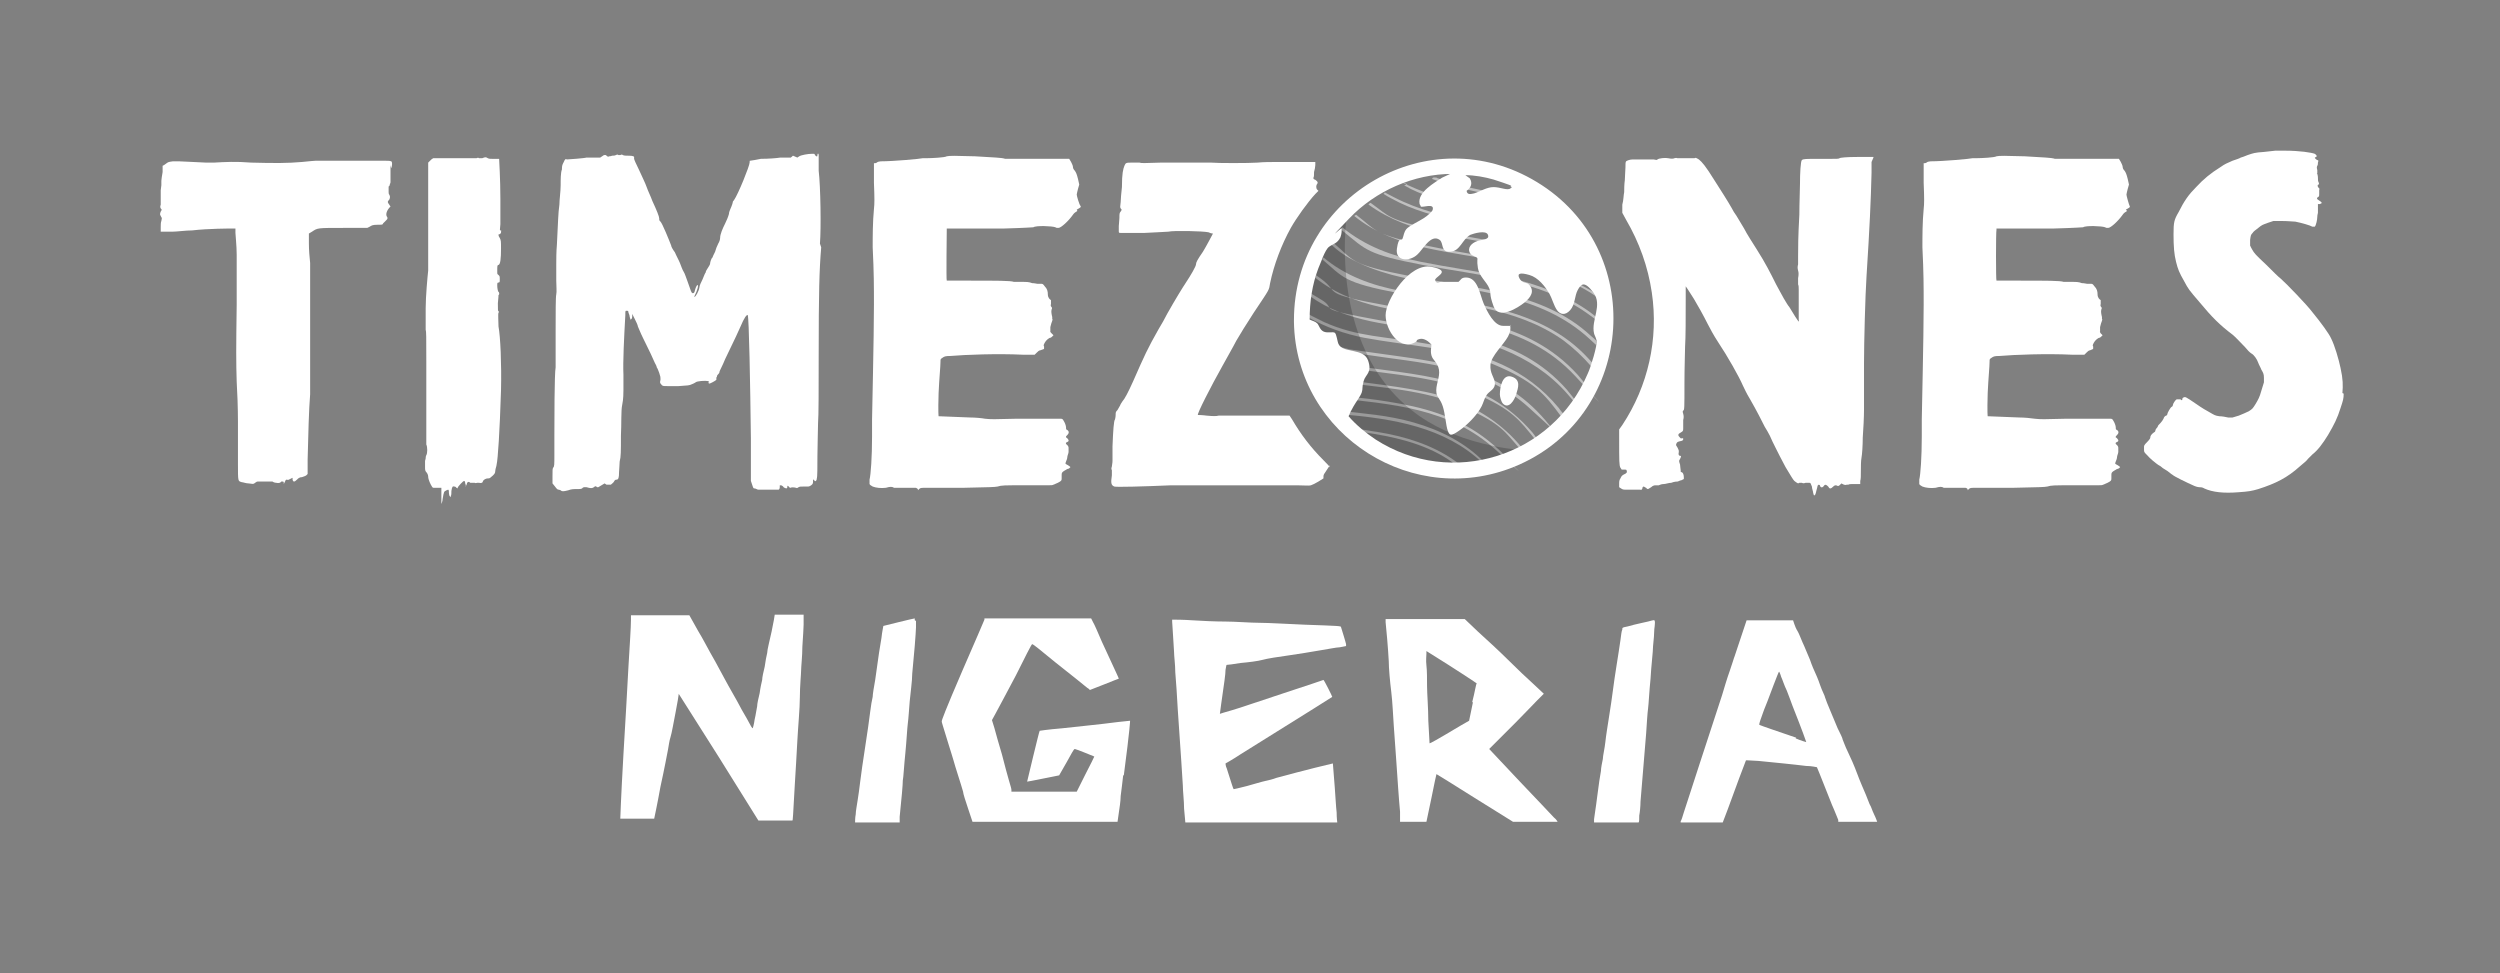 <?xml version="1.0" encoding="UTF-8"?>
<svg id="WHITE" xmlns="http://www.w3.org/2000/svg" version="1.1" viewBox="0 0 398.2 155">
  <rect x="0" y="0" width="398.2" height="155" fill="#808080" stroke="none"/>
  <!-- Generator: Adobe Illustrator 29.1.0, SVG Export Plug-In . SVG Version: 2.1.0 Build 142)  -->
  <defs>
    <style>
      .st0 {
        fill-rule: evenodd;
      }

      .st0, .st1, .st2 {
        fill: #fff;
      }

      .st1 {
        opacity: .5;
      }

      .st3 {
        opacity: .2;
      }
    </style>
  </defs>
  <path class="st1" d="M244.8,32.4l-.6-.4c-4.3-1.1-8.8-1.6-13-2.9s-1.8-.7-2.4-.8-.6,0-.7.2c3.3,1.3,6.8,2,10.3,2.7s4.3.9,6.4,1.2ZM248.8,36c-.3-.6-.8-.6-1.4-.7-7.2-1.9-15.1-2.3-22-5.3s-.9-.5-1.1-.6-.4.1-.6.1c0,0,0,.1.1.1,2.3,1.4,6.2,2.5,8.8,3.1,3.9.9,8,1.5,11.9,2.4s2.8.6,4.2.9ZM251.4,39.6c0-.3-.2-.5-.5-.6-.6-.3-2-.6-2.8-.9-8.5-2.4-18.2-2.6-26.1-6.7s-1.1-.7-1.3-.7-.2.1-.3.1c0,.1,0,.1,0,.1.3.2.8.5,1.2.7,6.6,3.7,15.8,4.3,23.2,6s4.3,1.1,6.4,1.8ZM253.2,43.3l-.3-.6c-7.6-3.6-16.1-4.2-24.1-6s-7.4-2.2-10.5-4.4l-.3.2c0,.1,0,0,0,.1,3.3,2.4,7.2,3.8,11.2,4.6,7.4,1.6,15.4,2.3,22.3,5.3s1.6.8,1.6.7ZM254.1,46.7c-7.9-5-17.5-5.6-26.5-7.5s-8.2-2.4-11.6-5l-.3.2c3.3,2.7,7.4,4.2,11.5,5.1s8.1,1.4,12.2,2.2,10.4,2.4,14.8,5.5c.2,0,0-.5,0-.6ZM254.3,54.9c0-.1,0-.3,0-.5s-.8-.8-.9-.9c-7.6-7.1-18.9-7.6-28.7-9.5s-8.9-2.4-12.4-5.4c-.3-.1-.4.2-.1.5,3,2.9,8.7,4.7,12.7,5.4,9.9,1.9,20.5,2.3,28.3,9.5s.6.6.8.8,0,.1.2,0ZM252.3,61.3c0-.1.1-.3,0-.4s-.9-1.1-1-1.2c-8.1-8.9-19.1-9-30.2-11s-7.5-2-10.7-4.3-.7-.6-.7-.6c-.1,0-.2.3-.2.4s.5.4.6.5c3.2,2.4,7.3,3.8,11.2,4.5,10.8,2,21.6,2.1,29.6,10.7s.7.9,1.1,1.3.1.2.3.2ZM250.7,64c0-.1.1-.2.1-.3,0-.2-1-1.3-1.2-1.6-7.9-9-18.9-9.1-29.9-11.1s-6.4-1.6-9.3-3.3-1.1-.8-1.7-1v.5c5.8,4.2,13.1,4.5,19.9,5.6s15.3,3.3,21.1,10,.5.7.9,1.1,0,.1.1,0ZM248.8,66.3c0,0,.4-.2.3-.3s-.7-.8-.8-1c-5.3-6.4-12.1-8.7-20.1-10.1s-11.9-1.2-17.3-3.6l-2.6-1.3v.5c2.8,1.6,5.9,2.7,9,3.3,6.9,1.3,14,1.5,20.5,4.2s8.2,4.7,10.9,8.4ZM246.8,68.4c0,0,.4-.2.3-.3s-.8-1-.9-1.1c-7.3-8.6-16.8-9.3-27.3-10.8s-2.7-.3-4.1-.6c-2.2-.5-4.3-1.2-6.3-2.2,0,.3,0,.5.4.6,2.3,1.2,5.4,2,8,2.4,9.5,1.5,19.1,1.7,26.6,8.5s2.4,2.4,3.3,3.7ZM244.9,70c0,0-.7-1-.8-1.1-8-9.3-18.3-9-29.4-10.8s-3.8-.9-5.7-1.5c0,.4,0,.4.4.6,1.8.8,4.2,1.2,6.1,1.5,6.5,1,13.2,1.3,19.3,3.9s7.2,4.3,9.8,7.5c0,0,.4,0,.4-.1ZM210.2,60.2c.1.1,2.6.6,3,.6,6.7,1,13.7,1.2,19.9,4s6.5,3.9,9,6.7l.3-.2c-3-3.7-7.1-6.4-11.6-7.9s-11.6-2.2-17.4-3-2.2-.4-3.3-.7c0,0,0,.4.1.4ZM239.7,72.8c0-.1,0-.1,0-.2-.4-.5-1.4-1.4-1.9-1.8-4.3-3.7-9.3-5.5-14.8-6.5s-7.6-1-11.4-1.4c0,0,.2.5.4.4,9.7,1.1,18.8,1.6,26.3,8.4s.9,1,1.1,1.1.3,0,.4,0ZM213.4,65.5c0,.2.3.4.5.5,7.9.7,16.2,2,22.2,7.7h.4c-3.1-3.2-7.1-5.2-11.3-6.4s-7.9-1.4-11.9-1.9ZM226.4,73.6c-1.7-.8-3.5-1.4-5.4-1.9l1,.5c1.3.5,2.8,1.2,4.2,1.4s.2,0,.2,0Z"/>
  <g>
    <path class="st1" d="M254.6,50.7v.5c-.6-.4-1.2-.9-1.8-1.3-7.6-5.4-17.3-6-26.2-7.7s-9-2.4-12.6-5.3-.4-.3-.4-.4l.2-.3c3.6,3,8,4.6,12.5,5.5s9,1.5,13.4,2.4,10.6,3,14.8,6.6Z"/>
    <path class="st1" d="M232.8,74.3h-.6c-3.8-3.1-8.6-4.4-13.4-5.2s-1.6-.1-2.1-.3-.4-.3-.6-.4c0,0,.2,0,.3,0,.9,0,2.1.3,3,.4,4.3.7,8.6,2,12.2,4.5s.9.6,1.3,1Z"/>
    <path class="st1" d="M253.4,58.3c-1.3-1.5-2.8-2.9-4.4-4.1-7.6-5.4-17.3-5.8-26.2-7.5s-8.8-2.5-12.2-5.4h0c0,0,.2-.3.2-.3,3.4,2.9,7.8,4.5,12.2,5.3,10.4,2,22.3,2.4,30,10.8s.6.6.6.7c0,.1-.1.3-.1.5Z"/>
    <path class="st2" d="M226.4,73.6c0,.1-.1,0-.2,0-1.4-.2-2.9-.9-4.2-1.4l-1-.5c1.8.4,3.6,1.1,5.4,1.9Z"/>
  </g>
  <g class="st3">
    <path d="M232.9,74.5c0,0,0,0,0,0h-1.5c0,0,0,0,0,0,.5-.2,1.1-.2,1.5,0Z"/>
    <path d="M233.4,74.5h0c0,0-.5,0-.5,0h0c.1-.3.3-.3.5,0Z"/>
    <path d="M231.4,74.5h0c0,0-.4,0-.4,0h0c.1-.3.3-.3.4,0Z"/>
    <path d="M231,74.5c-13.6-.5-24.2-12.7-23.2-26.2s2.8-11.1,6.8-15.1c-1.4,11.4.7,24.6,10.2,32.1,3.2,2.6,7.2,4.3,11.2,5.3s5.1.9,7.7,1.2l-1.8.9c-2.7,1.1-5.5,1.8-8.4,1.9s-.3,0-.5,0c-.5,0-1,0-1.5,0s-.3,0-.4,0Z"/>
  </g>
  <path class="st0" d="M62.2,26.3c0,.2,0,.8,0,1.5,0,.6,0,1.2,0,1.2,0,0,0,.2-.1.3,0,.2-.1.4-.2.4,0,.1,0,.2,0,.4,0,.1,0,.4,0,.5s0,.3.1.4c.2.3.1.6,0,.8-.3.3-.3.4,0,.8l.2.3-.2.2c-.5.6-.6,1.2-.3,1.5v.2c.1,0-.2.3-.2.3-.2.2-.4.4-.5.5,0,.2-.2.2-.9.2-.7,0-.9.1-1.2.3l-.4.2h-3.8c-4.2,0-4.1,0-5,.6l-.5.3v1.6c0,.9.1,2.3.2,3.1,0,1.9,0,19.7,0,20.9-.2,2.4-.3,6.4-.4,10.4v2.3s-.2.2-.2.2c-.1.1-.4.2-.7.3-.4,0-.6.2-.8.4-.4.4-.6.4-.7,0v-.3c0,0-.4.2-.4.2-.2.1-.3.2-.5.1-.1,0-.2,0-.3.3l-.2.4v-.2c0-.2-.1-.2-.2-.2s-.2,0-.2,0c-.1.2-.4.3-.8.2-.2,0-.5-.1-.6-.2,0,0-.2,0-.2,0,0,0-1.2,0-1.6,0-.2,0-.4,0-.5,0s-.2,0-.3.1c0,0-.2.1-.3.2-.2.1-.2.1-.9,0-.4,0-.9-.2-1.1-.2-.6-.2-.6,0-.6-3,0-1.5,0-2.8,0-2.9s0-1.8,0-3.8-.1-4.8-.2-6.3c-.1-3.2-.1-5.1,0-12.3,0-4.9,0-5.3,0-7.9,0-1.5-.2-3.1-.2-3.5v-.7c0,0-.5,0-.5,0-.5,0-3.8,0-6.4.3-1,0-2.4.2-3.1.2-1.2,0-1.4,0-1.6,0h-.3c0-.1,0-.7,0-.7,0-.3,0-.8.1-1,.1-.4.1-.5,0-.6,0,0-.1-.2-.2-.4,0-.2,0-.3.1-.5.2-.3.2-.3,0-.5-.1-.2-.1-.3,0-.6,0-.3,0-.6,0-1.1,0-.6,0-.9,0-1.2,0-.2.1-.6.1-.8,0-.2,0-.5,0-.7,0-.2.1-.8.2-1.4v-1c.1,0,.5-.3.5-.3.4-.3.4-.3,1.1-.4.5,0,.8,0,1.1,0,.4,0,1.8.1,4.2.2,0,0,.7,0,1.3,0,1.8-.1,3.4-.2,5.9,0,3.7.1,5.8.1,8.1-.1,1-.1,2-.2,2.2-.2.7,0,9.7,0,10.7,0,.6,0,1.2,0,1.3.1.2,0,.2.7,0,1.1h0Z"/>
  <path class="st0" d="M79.8,62.2c-.2,6.5-.5,11-.7,11.8,0,.2-.2.7-.2.9,0,.5-.2.7-.7,1.1-.2.2-.3.2-.5.2-.3,0-.7.2-.8.5,0,.2-.3.3-.6.2-.1,0-.2,0-.3,0,0,0-.3.1-.4,0-.1,0-.3,0-.4,0-.1,0-.2,0-.3,0-.2-.2-.3-.2-.5,0,0,.1-.1.4-.2.5s0,.2,0,.1,0-.3-.1-.5c0-.3-.1-.4-.2-.4-.1,0-1,.9-1,1.1s-.1,0-.2,0c0,0-.1-.2-.3-.2-.3-.1-.4,0-.5.7,0,.3,0,.7-.1.8v.2c0,0-.2-.2-.2-.2,0,0-.1-.3-.1-.5,0-.5,0-.6-.4-.4-.4.2-.4.2-.6,1.4,0,.4-.2.7-.2.8,0,.1,0,0,0-.7,0-.4,0-1,0-1.3v-.6c0,0-.5,0-.5,0-.2,0-.5,0-.6,0-.2,0-.3,0-.4-.2-.2-.3-.6-1.1-.6-1.6,0-.3-.2-.6-.3-.7-.2-.2-.2-.4-.2-.9,0-.6,0-.7,0-.9,0,0,.1-.3.1-.4s0-.3.1-.5c.2-.3.2-1.3,0-1.7,0-.2,0-.6,0-1.9,0-.9,0-2.3,0-3.1,0-1.2,0-1.5,0-1.8,0-.3,0-.5,0-1,0-.4,0-2.7,0-5.4,0-4,0-4.8-.1-5.1,0-.2,0-.5,0-.6,0-.1,0-.4,0-.7,0-.3,0-.8,0-2.1,0-1.9.3-5.1.4-6,0-.4,0-2.1,0-5.8,0-4,0-5.9,0-8.3v-3.1c0,0,.3-.3.3-.3.2-.2.3-.3.5-.4.1,0,.3,0,.3,0,0,0,5.1,0,5.3,0,0,0,.3,0,.6,0,.3,0,.4,0,.7,0,.2-.1.3-.1.4,0,.1,0,.2,0,.5,0,.5-.2.6-.2.9,0,.2.1.4.1.7.1.5,0,1,0,1.1,0,0,.1.2,3.3.2,6.4,0,1.6,0,3,0,3.1,0,.1,0,.5,0,.9-.1,1-.1,1,0,1,.1,0,.2,0,.1.2,0,0,0,.2,0,.2s-.1.1-.2.2c-.1,0-.2,0-.2.1s0,.2.2.5c.2.4.2.5.2,1.7,0,1.6-.1,2.5-.4,2.6-.2,0-.2.2-.2.9s0,.5.2.7.2.2.2.7c0,.4,0,.5-.2.5-.2,0-.2.1-.2.5s.1.9.2,1c.1,0,.2.4,0,.5,0,0,0,.4-.1,1.3,0,1.1,0,1.2.1,1.3.1,0,.1.1,0,.2-.1.2,0,1.5,0,2.2.3,1.6.5,5.9.4,10.2h0Z"/>
  <path class="st0" d="M373.3,62.7c0,.8-.1,1.1-.5,2.3-.5,1.6-1,2.6-2,4.3-.8,1.3-1.6,2.4-2.5,3.1-.2.2-.5.5-.7.7-.1.2-.7.7-1.3,1.2-2,1.8-3.8,2.7-6.6,3.6-1,.3-1.6.4-3.1.5-2.4.2-4.2,0-5.5-.6-.3-.2-.6-.2-.8-.2s-.6-.1-1-.3c-.9-.4-3-1.4-3.3-1.7-.2-.1-.5-.4-.8-.6-.3-.2-.7-.4-.9-.6-.2-.2-.5-.3-.6-.4-.3-.2-1.2-.9-1.8-1.6-.3-.3-.4-.4-.4-.7,0-.2,0-.4,0-.5,0-.2,0-.3.5-.8.4-.4.5-.6.5-.7s0-.3.3-.6c.2-.2.4-.3.4-.3s.1-.1.1-.2c0-.1.1-.3.2-.4,0,0,.2-.2.2-.3,0-.1.2-.3.4-.5.2-.2.4-.5.5-.7.1-.3.2-.4.4-.5.1,0,.2-.1.2-.2,0-.2.5-1.1.7-1.2.1,0,.2-.2.2-.3,0-.2.4-.8.6-.9.2,0,.5,0,.6,0,.2.2.3.2.3,0,0-.1,0-.2.2-.3.3-.1.2-.2,2.1,1.1.7.5,1.7,1.1,2.1,1.3.7.4.8.5,1.5.6.4,0,1,.1,1.4.2h.7s1-.3,1-.3c.5-.2,1.2-.5,1.6-.7.6-.4.6-.4,1.1-1.2.4-.7.6-1,.9-2.1l.4-1.3v-.7c0-.6-.1-.8-.4-1.3-.1-.3-.4-.8-.5-1.1-.2-.6-.7-1.3-1.1-1.5-.3-.2-.6-.5-1-1-.5-.5-1.6-1.7-2-2-2-1.5-3.3-2.8-5.2-5.1-1.8-2.1-1.8-2.1-2.5-3.4-.8-1.4-1-1.9-1.3-3.1-.3-1.2-.4-2.4-.4-4.4,0-1.9.1-2.3.8-3.5.9-1.8,1.6-2.8,2.8-4,1.2-1.3,2.3-2.2,3.9-3.2.7-.5,1-.6,1.9-1,.6-.2,1.2-.4,1.3-.5.1,0,.6-.2,1.1-.4.9-.3,1.1-.4,2.6-.5.9-.1,1.7-.2,1.8-.2s.8,0,1.6,0c2.3,0,4.2.3,4.7.5.3.2.4.4.2.5,0,0-.2.1-.2.1,0,.1.2.3.4.4.2,0,.2.1.1.4,0,.1,0,.4-.1.5-.1.2-.1.3,0,.7v.5c.1,0,0,0,0,0-.1,0-.1,0,0,.1,0,0,.1.3.1.6,0,.3,0,.6.1.7.1.3.1.3,0,.4-.2,0-.2.3,0,.5.2.2.2.2.1.3,0,0,0,.1,0,.2,0,0,0,.2,0,.5,0,.3,0,.4-.2.5-.2.1-.2.3,0,.4.3.2.6.4.6.5s-.1.1-.3.2h-.3c0,.1,0,.7,0,.7,0,.5,0,.6,0,.7,0,.1-.1.3-.1.6,0,.5-.2,1.4-.4,1.6,0,0-.1,0-.4,0-.3-.2-1.7-.6-2.7-.8-.4,0-1.1-.1-2.1-.1h-1.4l-.9.3c-.8.3-.9.3-1.5.8-.4.3-.8.6-.9.8-.3.3-.3.4-.4,1.1v.8c-.1,0,.3.7.3.7.4.7.5.8,2.3,2.5,1,1,2,2,2.3,2.2.9.8,4.1,4.1,5,5.3,1.4,1.7,2.7,3.5,3,4.2.6,1.2,1.2,3.3,1.5,4.7.4,1.8.4,2.8.3,4h0Z"/>
  <path class="st0" d="M338.8,33.6c-.3.2-.5.3-.7.6-.7,1-1.9,2.1-2.3,2.1s-.3,0-.5-.1c-.5-.2-3.1-.3-3.5,0-.2,0-1.1.1-4.7.2-2.5,0-5.6,0-6.8,0h-2.3v.2c-.1.3-.1,8.1,0,8.1,0,0,1.8,0,3.8,0,4.1,0,6.4,0,6.9.2.2,0,.6,0,1.3,0s1.1,0,1.6.2c.4,0,.7.1.8.1,0,0,.3,0,.5,0,.4,0,.4,0,.7.4.4.4.5.8.5,1.3s.3.8.5.9c0,0,0,.2,0,.4v.3c-.1,0,0,.3,0,.3.2.2.2.3.1.5-.1.3,0,.8.1,1.2v.3c.1,0,0,.3,0,.3-.1.2-.2.6-.3,1v.7c-.1,0,.1.3.1.3l.3.3-.2.2c0,0-.2.2-.3.2-.2,0-.7.4-.9.8-.2.4-.2.4-.1.6,0,.1,0,.3,0,.3,0,.1,0,.1-.5.3-.2,0-.4.2-.6.4l-.3.3h-2c-4-.2-9.2,0-11.5.2-.9,0-1,.1-1.3.3-.3.2-.3.2-.3.6,0,.8-.2,2.7-.3,5-.1,3.2,0,3.7,0,3.7,0,0,2.2.1,5,.2.8,0,1.9.1,2.5.2,1,.1,1.3.1,4.9,0,5.7,0,6.9,0,7.2,0,.2,0,.3.1.4.3.2.3.4.8.4,1.1s0,.3.2.4c.3.2.3.5,0,.8l-.2.2v.2c.2,0,.3.3.4.4,0,.2,0,.2-.2.3-.3.1-.3.3,0,.5,0,0,.2.2.2.4,0,.2,0,.3,0,.7,0,.2-.2.6-.2.8s-.1.5-.2.7c0,.1-.1.2-.1.3s.2.2.4.3c.2.1.4.3.4.3,0,0-.2.3-.5.3,0,0-.3.2-.5.3-.3.2-.4.3-.4.6,0,.2,0,.4,0,.6,0,.3,0,.4-.6.7-.3.1-.6.3-.7.3-.2.1-.3.1-1,.1-.5,0-2.2,0-4,0-2.8,0-3.3,0-3.9.2-.6.1-1,.1-5.4.2-2.6,0-5.2,0-5.8,0-1,0-1.1,0-1.3.2l-.2.2v-.2c-.1-.1-.2-.2-.4-.2-1.5,0-2.4,0-2.7,0-.4,0-.4,0-.7,0-.3-.2-.6-.2-1.3,0-.8.1-1.6,0-2.1-.2-.3-.2-.4-.2-.5-.4,0-.2,0-.4,0-.7.2-.8.4-3.6.4-6.9,0-1.3,0-2.6,0-2.7,0-.7.3-13,.3-18.3,0-2.9,0-5-.2-9.1,0-1.8,0-4,.2-6.1.1-.9.1-1.6,0-4.2v-3.1s.2,0,.2,0c.1,0,.3-.1.4-.2,0,0,.3-.1.5-.1,2,0,6.4-.4,6.7-.5.1,0,.4,0,.7,0,.7,0,2.8-.1,3.1-.3.4-.1,1.4-.1,4.5,0,3.1.2,4.2.2,4.8.4.3,0,1.1,0,3.1,0,1.5,0,3.5,0,4.4,0s2,0,2.2,0h.5l.3.5c.1.2.3.6.3.8,0,.2.1.4.3.6.2.3.3.5.5,1.3l.2.9-.2.7c-.1.4-.2.8-.2.9,0,.2.4,1.6.5,1.8.1.2.1.2-.6.6h0Z"/>
  <path class="st0" d="M298.1,25.8v1.7c-.1,4.3-.3,8.7-.8,16.5-.2,3-.4,10.6-.4,13.8s0,2.7,0,3.6c0,1,0,2.3,0,3.8,0,1.2-.1,3.2-.2,4.5,0,1.2-.1,2.7-.2,3.2s-.1,1.5-.1,2.1c0,.8,0,1.3-.1,1.6v.5c-.1,0-.4,0-.4,0-.2,0-.5,0-.8,0-.4,0-.5,0-.7.1h-.3c0,.1-.4,0-.4,0l-.4-.2-.2.2c-.1.1-.2.2-.3.2s-.2,0-.3-.1c-.2,0-.3,0-.5.2-.4.4-.6.4-.8,0-.3-.3-.5-.4-.7-.1-.2.3-.5.3-.6,0,0-.2-.3-.3-.4,0,0,0-.1.5-.2.8-.1.5-.2.7-.3.7s-.1,0-.2-.4c0-.2-.2-.7-.2-1-.2-.5-.2-.6-.4-.6-.1,0-.4,0-.6,0-.3.1-.4.1-.6,0-.2,0-.2,0-.4,0-.2.2-.4,0-.8-.3-.2-.2-.5-.7-1.4-2.2-.6-1.1-1.3-2.5-1.6-3.1-.3-.6-.7-1.4-.9-1.9-.2-.4-.6-1.1-.8-1.4-.4-.8-1.3-2.6-2.4-4.5-.5-.8-.9-1.7-1.1-2.1-.6-1.4-2.4-4.6-4-7-.6-.9-1.3-2.2-1.6-2.8-.7-1.4-1.6-3-2.2-4-.8-1.3-1.3-2-1.3-2s0,.8,0,2c0,3.1,0,6.1-.1,7.6,0,.7-.1,3.3-.1,5.7,0,4.2,0,4.4-.2,4.5-.1.1-.1.2,0,.5.1.4.1.6,0,1,0,.2,0,.3,0,.6s0,.4,0,.8c0,.4-.1.4-.4.6-.4.2-.5.4-.2.7.2.2.2.3.4.2.2,0,.2,0,.2.1,0,.2,0,.3-.6.4-.4.1-.4.2-.5.4-.1.2,0,.3.2.6.2.4.2.4.2.7-.1.4,0,.6.2.6.2,0,.2.1,0,.5-.2.3-.2.3,0,.9,0,.3.1.7.1.9,0,.3,0,.3.1.3.2,0,.4.3.4.8v.3l-.4.2c-.2,0-.5.2-.6.2s-.5,0-1,.2c-.4,0-.9.2-1.2.2-.3,0-.6.1-.8.2-.2,0-.4,0-.5,0s-.4,0-.7.3c-.3.2-.5.3-.5.3s-.2,0-.3-.2c-.1,0-.3-.2-.4-.2s-.2.1-.2.3c-.1.2-.2.3-.3.2,0,0-.2,0-.3,0-.2,0-1,0-1.8,0-.6,0-.7,0-1-.2l-.3-.2v-.5c0-.4,0-.6.2-.9.2-.4.2-.4.5-.6.5-.2.6-.4.5-.6,0-.2-.1-.2-.4-.2h-.4s-.2-.3-.2-.3c-.2-.4-.2-.9-.2-4.8v-1.3l.5-.7c4.1-6.2,5.8-13.7,4.7-21.1-.6-4.1-2-8-4.1-11.6l-.6-1.1v-1.3c.2-.7.2-1.6.3-2,0-.4,0-1.2.1-1.9,0-.6.1-1.5.1-2s0-.9.1-1c.1-.1.6-.3,1-.3.2,0,.8,0,1.5,0,.7,0,1.2,0,1.3,0,0,0,.3,0,.6,0,.4.1.5.1.6,0,.2-.2,1.3-.3,1.7-.2.5.1.8.1,1,0,.1,0,.2-.1.5,0,.2,0,.4,0,.5,0,0,0,.5,0,1.1,0,.7,0,1,0,1.1,0,.2-.1.2-.1.7.2.5.4,1.1,1.1,2.4,3.2.9,1.4,2.3,3.6,2.8,4.5.2.4.5.9.8,1.3.2.3.7,1.2,1.2,2,.4.8,1.3,2.2,2,3.3,1.4,2.2,2.2,3.8,3.1,5.6.4.7.9,1.7,1.2,2.2.3.5.7,1.2.9,1.4.6,1,1.4,2.3,1.5,2.3s0-.1,0-.3c0-.1,0-.7,0-1.3,0-.6,0-1.4,0-1.9s0-1.1,0-1.5c0-.4,0-.7-.1-.9,0-.2,0-.3,0-1,.1-.5.1-.9,0-1.2-.1-.4-.1-.6,0-1,0-.3,0-.9,0-1.3,0-1.3,0-3.1.2-6.6,0-1.8.1-4,.1-4.9,0-1.7.1-3.6.3-3.8.2-.2.7-.2,2.6-.2h2.1c.8,0,1.2,0,1.3-.1.1-.1,1.2-.2,2.8-.2.8,0,1.4,0,1.4,0,0,0,.4,0,.8,0h.4c0,.1,0,.1,0,.1Z"/>
  <path class="st0" d="M263.6,98.9c0,.1,0,.7-.1,1.3,0,.6-.1,1.8-.2,2.7,0,.9-.3,3.2-.4,5.2-.2,1.9-.3,4.1-.4,4.8s-.2,2.4-.3,3.9c-.7,8.3-.8,9.8-.9,10.9,0,.7-.1,1.7-.2,2.2,0,.6,0,1-.1,1.1,0,0-7,0-7.1,0,0,0,0-.3,0-.5s.3-1.9.5-3.6.5-3.6.6-4.1c0-.5.2-1.4.3-1.9,0-.5.3-1.7.4-2.7s.4-2.8.6-4.1.5-3.2.6-4.1c.1-.9.4-2.8.6-4.1.2-1.3.5-3.1.6-3.9s.2-1.6.3-1.7c0-.3,0-.3.3-.4.1,0,.9-.2,1.6-.4.8-.2,1.8-.4,2.2-.5,1.1-.3,1.1-.3,1,0h0Z"/>
  <path class="st0" d="M211.8,74.1c0,0-.2.4-.5.8-.4.6-.5.7-.5,1v.3l-.8.5c-.5.3-.9.5-1.2.6s-1,0-2.2,0c-1,0-4.5,0-7.8,0-3.3,0-6.7,0-7.7,0-1.4,0-2.2,0-4.6,0-4.5.2-8.7.3-9,.2-.5-.2-.6-.5-.4-1.8,0-.6,0-.7,0-.8-.1-.2-.1-.3,0-.6,0-.2.1-.5.1-.9,0-.4,0-.8,0-1.1,0-.2,0-.8,0-1.2.1-2.5.2-4.1.4-4.3,0,0,.1-.4.1-.7,0-.4,0-.5.3-.8.1-.2.3-.5.4-.7.1-.3.3-.5.4-.7.3-.3.9-1.4,1.7-3.2,1.8-4.1,2.3-5.2,4-8.2.5-.8,1.1-1.9,1.4-2.5,1.3-2.3,2.4-4.1,3-5,.8-1.2,1.6-2.6,1.6-2.9s.2-.7,1.1-2c.5-.8,1.6-2.9,1.6-2.9,0,0-.3,0-.7-.2-.9-.2-5.6-.3-6.4-.1-.4,0-1.3.1-3.8.2-1.8,0-3.5,0-3.7,0-.4,0-.4,0-.4-.3,0-.1,0-.5,0-.8,0-.3.1-.9.1-1.3,0-.6,0-.8.2-1,.2-.3.2-.3,0-.5-.1-.2-.1-.2,0-1,0-.4.1-1.5.2-2.4,0-2.2.2-2.9.4-3.4s.3-.5,1.3-.5c.6,0,.8,0,1.1,0,.3.1.6.1,3.4,0,1.7,0,3.2,0,3.4,0,.2,0,1.1,0,1.9,0,.9,0,1.6,0,1.8,0,.2,0,.5,0,.9,0,1,.1,6,.1,7.4,0,1.1-.1,1.8-.1,4.1-.1.7,0,1.7,0,2.3,0,1.1,0,2.7,0,2.8,0,0,0,0,.3,0,.5,0,.2-.1.8-.2,1.1,0,.4,0,.8-.1.9,0,.2,0,.2.2.3.1,0,.3.2.4.3.1.2.1.2,0,.4-.2.2-.2.7,0,.9l.2.2-.5.5c-1.2,1.3-3,3.8-3.9,5.4-1.5,2.7-2.7,5.9-3.3,8.8-.2,1.2,0,.8-2.6,4.7-1.3,2-2.1,3.3-2.8,4.5-.5,1-1.5,2.7-2.2,4-1.8,3.2-4.1,7.7-3.9,7.8,0,0,.7,0,1.4.1,1.1.1,1.5.1,1.9,0,.3,0,1.6,0,3.4,0s3.4,0,4,0c.6,0,1.7,0,2.5,0h1.4l.4.6c1.4,2.4,3,4.5,5,6.5.6.6,1.1,1.1,1,1.2h0Z"/>
  <path class="st0" d="M130.8,39.4c-.3,3.6-.4,7.1-.4,17.3,0,5,0,9.6-.1,10.7,0,1.1-.1,3.4-.1,5.2,0,1.8,0,3.4-.1,3.6,0,.4-.3.6-.4.3-.2-.2-.2-.2-.2.2,0,.2,0,.4-.3.6-.3.2-.4.2-.6.2-.1,0-.5,0-.7,0-.4,0-.5,0-.7.1s-.2.2-.4.1c-.3-.1-.8-.1-.9,0,0,0-.1,0-.2-.1-.2-.3-.3-.3-.3,0s-.3.2-.6,0c0-.1-.3-.3-.4-.3h-.2c0-.1,0,.3,0,.3,0,.2-.1.4-.2.4s-.3,0-.5,0c-.2,0-.9,0-1.4,0-.9,0-1,0-1.3,0-.2,0-.4-.2-.6-.2-.2,0-.2,0-.4-.6l-.2-.6v-6.8c-.1-8.6-.3-19.2-.5-19.6,0-.1-.2,0-.4.3-.2.3-.5.9-.7,1.4-.4.9-.8,1.8-2.5,5.3-.4,1-.9,1.9-.9,2,0,.2-.1.3-.2.4,0,0-.2.2-.2.3,0,.1,0,.2-.1.2,0,0,0,0,0,.2,0,0,0,.2,0,.2-.2.2-1,.6-1.1.6s-.3-.2-.1-.2c.2,0,0-.1-.1-.2-.5-.1-1.8,0-2,.2,0,0-.3.2-.6.3-.4.2-.6.2-2.1.3-.9,0-1.7,0-1.8,0-.7,0-.8,0-1-.3-.2-.2-.2-.3-.1-.7,0-.5,0-.5-.2-1.1-.1-.3-.3-.8-.4-.9,0-.2-.2-.5-.3-.7-.2-.5-.9-2-1.9-4-.4-.8-.7-1.6-.8-1.8,0-.2-.3-.8-.5-1.2l-.4-.8v.4c0,.4-.2.5-.3.5,0,0,0-.2-.1-.4,0-.2-.1-.5-.2-.7,0-.3-.1-.3-.3-.3-.2,0-.2,0-.2.7-.2,3.6-.4,7.5-.3,9.5,0,1,0,2,0,2.4s0,1.5-.2,2.4-.1,3.1-.2,4.9c0,2.5,0,3.4-.2,4.1,0,.5-.1,1.3-.1,1.7,0,.9-.1,1.2-.4,1.2-.2,0-.3.1-.4.3-.1.2-.3.3-.5.5-.2,0-.4,0-.7,0l-.3-.2-.5.3-.5.3h-.2c-.2-.2-.3-.2-.5,0-.3.2-.5.2-1.2,0h-.4c0,0-.2.1-.2.1-.1.2-.4.2-.9.2s-.9,0-1.4.2c-.8.2-1,.2-1.2,0,0,0-.2-.1-.3-.1-.2,0-.3-.1-.6-.5l-.4-.5v-1.1c0-1.1,0-1.2.1-1.4.2-.2.2-.4.2-2.1,0-1,0-2.4,0-3.1,0-2,0-9.8.2-10.8,0-.5,0-3.1,0-5.9,0-2.7,0-5.3.1-5.7s0-1.4,0-2.2,0-2,0-2.6c0-.7,0-2,.1-3.1.2-3.8.2-5,.4-6.4,0-.8.2-2.1.2-3.1,0-.9,0-2,.2-2.5,0-.7.1-.8.3-1.2.2-.5.3-.5.5-.4.2,0,2.9-.2,3.1-.3,0,0,.6,0,1.2,0h1c0,0,.3-.2.3-.2l.3-.2h.3c.3.3.4.3.5.2,0,0,.3,0,.5-.1.2,0,.4,0,.6-.1.2-.1.3-.1.4,0,.1,0,.2,0,.3,0,.2-.1.3-.1.4,0,0,0,.2.1.6.1.6,0,1.1,0,1.2.2,0,0,0,.2,0,.3s.3.8.8,1.8c.4.9,1,2.1,1.2,2.7.2.6.7,1.6.9,2.2.7,1.5,1.1,2.5,1.1,2.8s0,.3.2.5c.3.3,1.4,3,1.7,3.8,0,.2.3.7.6,1.1.2.5.6,1.2.8,1.7.2.5.4,1.1.6,1.4.2.3.4,1,.6,1.5.6,1.7.6,1.8.8,1.9.2,0,.3,0,.4-.5.1-.4.3-.8.4-.8.2,0,0,.8-.5,1.8,0,0,0,.1,0,.1.2,0,.7-.9.8-1.5,0-.3.3-.9.5-1.3.2-.5.4-1,.5-1.1,0-.2.2-.5.4-.8.2-.3.3-.5.3-.6,0-.2.2-.9.4-1,0-.1.2-.5.4-.9.1-.4.3-.9.5-1.3.2-.3.3-.7.3-.9,0-.6.4-1.5.8-2.3.2-.4.5-1.1.6-1.5,0-.4.3-.9.4-1.2.1-.3.2-.5.2-.6s0-.2.2-.4c.7-1,2.5-5.5,2.5-6s0-.2.1-.3c.2,0,1.2-.2,1.7-.3,1.2,0,2.5-.1,3.1-.2.5,0,.7,0,1.1,0h.5c0,.1.4-.3.4-.3l.7.3.3-.2c.3-.2,1.4-.4,2-.4s.4,0,.5.2c.3.3.4.3.4,0s.2-.3.2,0c0,.1,0,.6,0,1.1s0,1.1,0,1.4c.3,2.5.4,9.2.2,11.6h0Z"/>
  <path class="st0" d="M171.6,33.6c-.3.2-.5.3-.7.6-.7,1-1.9,2.1-2.3,2.1s-.3,0-.5-.1c-.5-.2-3.1-.3-3.5,0-.2,0-1.1.1-4.7.2-2.5,0-5.6,0-6.8,0h-2.3v.2c0,.3-.1,8.1,0,8.1,0,0,1.8,0,3.8,0,4.1,0,6.4,0,6.9.2.2,0,.6,0,1.3,0s1.1,0,1.6.2c.4,0,.7.1.8.1,0,0,.3,0,.5,0,.4,0,.4,0,.7.4.4.4.5.8.5,1.3s.3.8.5.9c0,0,0,.2,0,.4v.3c-.1,0,0,.3,0,.3.2.2.2.3.1.5-.1.3,0,.8.1,1.2v.3c.1,0,0,.3,0,.3-.1.2-.2.6-.3,1v.7c-.1,0,.2.3.2.3l.3.3-.2.2c0,0-.2.2-.3.2-.2,0-.7.4-.9.8-.2.4-.2.4-.1.6,0,.1,0,.3,0,.3,0,.1,0,.1-.6.3-.2,0-.4.2-.6.4l-.3.3h-1.9c-4-.2-9.2,0-11.5.2-.9,0-1,.1-1.3.3-.3.2-.3.2-.3.6,0,.8-.2,2.7-.3,5-.1,3.2,0,3.7,0,3.7,0,0,2.2.1,5,.2.8,0,1.9.1,2.4.2,1,.1,1.3.1,4.9,0,5.7,0,6.9,0,7.2,0,.2,0,.3.1.4.3.2.3.4.8.4,1.1s0,.3.2.4c.3.2.3.5,0,.8l-.2.2v.2c.2,0,.3.3.4.4,0,.2,0,.2-.2.3-.3.1-.3.3,0,.5,0,0,.2.2.2.4,0,.2,0,.3,0,.7,0,.2-.2.6-.2.8,0,.2-.1.5-.2.7,0,.1-.1.2-.1.3s.2.2.4.3.4.3.4.3c0,0-.2.3-.5.3,0,0-.3.2-.5.3-.3.2-.4.3-.4.6,0,.2,0,.4,0,.6,0,.3,0,.4-.6.7-.3.1-.6.3-.7.3-.2.1-.3.1-1,.1-.4,0-2.2,0-4,0-2.8,0-3.3,0-3.9.2-.6.1-1,.1-5.4.2-2.6,0-5.2,0-5.8,0-1,0-1.1,0-1.3.2l-.2.2v-.2c-.2-.1-.2-.2-.4-.2-1.5,0-2.4,0-2.7,0-.4,0-.4,0-.7,0-.3-.2-.6-.2-1.3,0-.8.1-1.6,0-2.1-.2-.3-.2-.4-.2-.5-.4,0-.2,0-.4,0-.7.2-.8.4-3.6.4-6.9,0-1.3,0-2.6,0-2.7,0-.7.3-13,.3-18.3,0-2.9,0-5-.2-9.1,0-1.8,0-4,.2-6.1.1-.9.1-1.6,0-4.2v-3.1c0,0,.2,0,.2,0,.1,0,.3-.1.4-.2,0,0,.3-.1.5-.1,2,0,6.4-.4,6.7-.5.1,0,.4,0,.7,0,.7,0,2.8-.1,3.1-.3.4-.1,1.4-.1,4.5,0,3.1.2,4.2.2,4.8.4.3,0,1.1,0,3.1,0,1.5,0,3.5,0,4.4,0,.9,0,1.9,0,2.2,0h.5l.3.5c.1.2.3.6.3.8,0,.2.1.4.3.6.2.3.3.5.5,1.3l.2.9-.2.7c-.1.4-.2.8-.2.9,0,.2.4,1.6.6,1.8.1.2.1.2-.6.6h0Z"/>
  <path class="st0" d="M145.9,98.9c0,.2,0,.6,0,1,0,.4-.1,1.7-.2,3-.1,1.2-.3,3.2-.4,4.4,0,1.2-.3,3.2-.4,4.4-.1,1.2-.2,2.8-.3,3.5s-.2,2.8-.4,4.8c-.2,1.9-.3,3.9-.4,4.3,0,.7-.2,2.9-.5,5.8,0,.3,0,.6,0,.7v.2h-7.1v-.2c0,0,0-.6.1-1.1,0-.5.2-1.5.3-2.2.1-.7.3-1.9.4-2.9.2-1.7.4-2.9.8-5.6.4-2.7.6-3.9.8-5.6.1-.9.3-2,.4-2.4,0-.4.2-1.6.4-2.7.6-4.3.7-5,1-6.7.1-1,.3-1.8.3-1.9,0,0,4.8-1.2,5-1.2,0,0,0,0,0,.3h0Z"/>
  <path class="st0" d="M128,99.5c0,.4-.1,2-.2,3.5,0,1.5-.2,3.2-.2,3.8s-.2,2.5-.2,4.3c0,1.7-.3,4.9-.4,6.9-.1,2.1-.3,5.2-.4,6.9-.3,5.2-.3,5.8-.4,5.8,0,0-.6,0-2.7,0h-2.7l-6.3-10.1c-3.5-5.5-6.4-10.1-6.4-10.1,0,0,0,0,0,.1s-.2,1.4-.5,2.9c-.3,1.5-.6,3.3-.8,3.9s-.3,1.5-.4,2-.6,3.2-1.2,5.9c-.5,2.8-1,5.1-1,5.1,0,0-.6,0-2.7,0s-2.6,0-2.7,0c0,0,.1-3.2.5-10.2.3-4.8.6-10.4.8-14,.2-3.4.4-6.3.4-7.5v-.7h9.3s1.4,2.5,1.4,2.5c.8,1.3,1.6,2.9,1.9,3.4.3.5,1.3,2.3,2.2,4,.9,1.7,2.1,3.7,2.5,4.5.4.8,1.1,1.9,1.4,2.5.3.6.6,1.1.7,1.1,0,0,.2-.6.3-1.4.2-.8.3-1.7.4-2.1,0-.4.2-1.3.4-2.1.1-.8.3-1.7.4-2.1,0-.4.2-1.3.4-2.1.1-.8.3-1.8.4-2.2,0-.5.4-2,.7-3.4.3-1.4.5-2.6.5-2.7,0,0,.5,0,2.3,0s2.3,0,2.3,0,0,.4,0,.8h0Z"/>
  <path class="st0" d="M178.9,123.5c-.1,1-.3,2.5-.4,3.3,0,.8-.2,2-.3,2.7s-.2,1.3-.2,1.4c0,0-2.4,0-11.6,0h-11.5l-.7-2.1c-.4-1.2-.8-2.4-.8-2.7-.3-1.1-1.3-4.1-1.5-4.9-.1-.4-.5-1.6-.8-2.6-1-3.3-1.1-3.5-1.1-3.7,0-.2.5-1.6,3.3-8.1,1.9-4.3,3.4-7.9,3.5-8.1v-.2h17l.3.6c.2.3.8,1.7,1.4,3.1,2.3,5,2.7,5.8,2.7,5.9,0,0-1.1.4-2.3.9l-2.3.9-.2-.2c-.1,0-1-.8-1.9-1.5s-2.4-1.9-3.4-2.7c-1-.8-2.2-1.8-2.7-2.2-.5-.4-.9-.7-1-.7s-1.2,2.2-2.6,5c-1.4,2.7-2.9,5.4-3.2,6l-.6,1.1.4,1.3c.2.7.7,2.6,1.2,4.2.4,1.6.9,3.4,1.1,4.1.2.7.4,1.3.4,1.5v.3h2.6c1.4,0,3.7,0,5.2,0h2.6s1.4-2.8,1.4-2.8c.8-1.5,1.4-2.8,1.4-2.8,0,0-2.9-1.2-3.1-1.2s-.6.9-1.3,2.1l-1.2,2.1-2.5.5c-1.4.3-2.6.5-2.6.5,0,0,1.9-8,2-8.1,0,0,1.2-.2,3.6-.4,2.6-.3,5.9-.6,8.9-1,1-.1,1.9-.2,1.9-.2,0,0,0,1.1-1,8.7h0Z"/>
  <path class="st0" d="M214.4,102.9s-.5.1-1,.2c-.5,0-1.9.3-3.2.5-1.2.2-3.5.6-5,.8-1.5.2-3.4.5-4.1.7s-2.3.4-3.5.5c-1.1.2-2.1.3-2.2.3s-.1.4-.2.8c0,.7-.2,2-.7,5.5-.1.8-.2,1.4-.2,1.5,0,0,.9-.3,2-.6,1.1-.3,4.8-1.6,8.2-2.7s6.3-2.1,6.3-2.1c.1,0,1.4,2.6,1.4,2.7,0,0-2.8,1.8-14.7,9.2-1.2.8-2.3,1.4-2.3,1.4,0,0,0,.4.2.8.8,2.5,1,3.2,1.1,3.3,0,0,1-.2,2.1-.5,1.1-.3,2.4-.7,2.9-.8.5-.1,1.3-.3,1.8-.5,4.4-1.2,8.9-2.3,9-2.3,0,0,.1,1.1.3,3.8.1,1.3.2,3.2.3,4,0,.9.1,1.6.1,1.6,0,0-24.1,0-24.2,0,0,0-.1-1-.2-2.2,0-1.2-.2-2.8-.2-3.7-.1-1.6-.3-4.9-.8-12-.1-2.1-.3-4.8-.4-6,0-1.2-.2-2.6-.2-3.3-.1-2.1-.3-4.4-.3-4.8v-.3s.3,0,.3,0c.2,0,1.5,0,2.9.1s3.8.2,5.3.2,4,.2,5.4.2c1.4,0,4.7.2,7.2.3,5.6.2,5.8.2,5.8.4,0,0,.2.7.4,1.3.2.7.4,1.3.4,1.4,0,.1,0,.2,0,.2h0Z"/>
  <path class="st0" d="M247.5,130.2c-.4-.4-2.8-3-5.5-5.8l-4.8-5.1.9-.9c.5-.5,2-2,3.3-3.3,1.3-1.3,2.8-2.9,3.4-3.5l1.1-1.1-1.6-1.5c-.9-.8-2.8-2.6-4.2-4s-3.5-3.3-4.7-4.4l-2.1-2h-12.6v.5c.1.9.4,4.2.5,6.2,0,1.1.2,3.3.4,4.9s.3,4,.4,5.4c.1,1.3.2,2.6.2,2.8,0,.2.1,1.5.2,2.8.2,2.9.4,6,.6,8.1v1.6h4.2l.8-3.8c.4-2.1.8-3.8.8-3.8s2.8,1.7,6.1,3.8l6.1,3.8h3.5c1.9,0,3.6,0,3.6,0,0,0-.2-.4-.6-.7h0ZM234.6,111.9l-.6,2.9-1.4.8c-4,2.4-4.8,2.8-4.9,2.8,0,0-.1-1.6-.2-3.6,0-1.9-.2-4.4-.2-5.5,0-1.1,0-2.5-.1-3.3s0-1.6,0-1.9c0-.4,0-.5,0-.4,0,0,1.6,1,3.5,2.2s3.7,2.4,4,2.6c.3.2.6.4.5.4s-.3,1.4-.7,2.9h0Z"/>
  <path class="st0" d="M298.5,129.7c-.3-.6-.5-1.3-.6-1.4s-.4-1-.7-1.7-1-2.3-1.4-3.4-1.1-2.7-1.5-3.5c-.4-.8-.7-1.7-.8-1.9,0-.2-.4-1-.8-1.8-.6-1.5-1.8-4.2-2-4.9,0-.2-.5-1.1-.8-2s-.7-1.8-.8-2-.5-1.1-.8-2c-.4-.9-.9-2.2-1.2-2.8-.3-.7-.6-1.5-.8-1.8s-.4-.8-.5-1.1l-.2-.6h-3.7c-2,0-3.7,0-3.7,0,0,0-.4,1.2-.9,2.7-.5,1.4-.9,2.8-1,3s-.4,1.3-.8,2.4c-.4,1.1-.9,2.8-1.2,3.8-.7,2.2-.8,2.4-3.5,10.7-1.2,3.8-2.4,7.3-2.6,8-.2.7-.4,1.3-.5,1.4,0,.1,0,.2,0,.2,0,0,1.6,0,3.4,0h3.3s.8-2.1.8-2.1c.4-1.1,1.2-3.3,1.8-4.9.6-1.6,1.1-2.9,1.1-2.9,0,0,.5,0,2,.1,1.1.1,2.9.3,4,.4,1.1.1,2.7.3,3.6.4.9,0,1.6.2,1.7.2,0,0,.4.9,2.4,6,.5,1.1.9,2.2,1,2.4v.3h3.2c2,0,3,0,3,0,0,0-.2-.6-.5-1.2h0ZM286.1,117.5c-.9-.3-2.6-.9-3.8-1.3-1.1-.4-2.1-.7-2.1-.8,0,0,.1-.5.3-1,.2-.5.4-1.2.5-1.4.3-.7.6-1.5,1.5-3.9.5-1.2.8-2.2.9-2.1,0,0,.2.4.3.8.2.4.5,1.4.9,2.2.3.8.7,1.8.9,2.4,1,2.5,1.2,3.1,1.7,4.4.3.8.5,1.4.5,1.4s-.8-.2-1.7-.6h0Z"/>
  <path class="st2" d="M206.1,51.3v-.3c0-19.9,21.6-32.4,38.7-22,17.5,10.6,15.8,36.7-2.8,45-16.6,7.4-35.6-4.6-35.9-22.7ZM231.3,27.7c-6.1,0-12.2,2.7-16.4,7.1s-1.2,1.3-1.2,1.6c0,.6,0,.8-.2,1.4-.5,1-1.1,1-1.8,1.5s-1.4,2.8-1.7,3.4c-1,2.6-1.4,5.4-1.4,8.2h0c.4.2.9.3,1.2.6s.4,1,1,1.3,1.5,0,1.8.2.4,1.4.6,1.8c.7,1.5,4,.6,4.7,2.6s-.4,2.2-.7,3.3-.1,1.2-.3,1.8-.9,1.5-1.3,2.2-.6,1.1-.8,1.6c1.2,1.4,2.8,2.7,4.3,3.7,12.1,7.8,28.2,2.7,33.8-10.5.4-.8,1.6-4.6,1.4-5.3s-.3-.7-.4-1.1c-.5-2.1,1.4-4.5-.1-6.5s-2-1.3-2.5-.4-.4,2.3-1.2,3.2-1.6.7-2.1,0-.8-1.9-1.2-2.6c-.7-1.2-1.8-2.6-3.2-3s-2-.3-1.6.5,1.1.7,1.4.9c1.2,1.1.4,2.2-.6,3s-4.1,2.8-4.9.6-.3-1.9-.7-2.9-1.6-1.9-1.8-3.2,0-1.4-.1-1.6-.8-.3-1.1-.7c-.6-.9.2-1.7,1.1-2s2-.2,1.7-1-2.3-.2-2.8,0c-1.3.7-1.6,2.6-3.2,2.7s-1-1.4-1.7-1.9c-1.4-1-2.7,1.6-3.5,2.3-1.2,1.2-3.6,1.2-3.3-.9s.7-1.1.9-1.6.2-1,.6-1.5,1.9-1.2,2.7-1.7,1.5-1.2,1.5-1.4c.3-1.1-1.6-.3-1.9-.5,0-.2-.2-.3-.2-.5-.3-1.8,2.4-3.3,3.6-4.1l1.5-.7ZM240.7,29.6c0-.1-2.5-.9-2.8-1-1.4-.4-3-.7-4.5-.7l.7.5c.5.8.2,1.5-.5,2,.1.7.7.5,1.2.4,1-.3,2-1,3.1-1s2.2.6,2.7.2.1-.2,0-.2Z"/>
  <path class="st2" d="M240.5,51.7c.2.7,0,1.3-.3,1.9-.7,1.3-2.7,3.1-2.8,4.5s.6,1.9.7,2.9-.9,1.3-1.3,1.9-.5,1.2-.8,1.8c-.7,1.4-2.3,3-3.6,3.9s-1.5.8-1.8,0-.4-2.7-.8-3.9-.9-1.4-1-2.1c-.2-1.2.6-2.5.4-3.7s-1-1.5-1.2-2.3,0-1.2,0-1.7c-.4-.5-1.2-1.1-1.9-.9s-.3.3-.5.4c-2.6,1.7-4.9-1.8-4.9-4.2s3.8-8.4,7.3-7.7.3,1.6.6,2.2.6.2.9.2c.5,0,2.5,0,2.8,0,.4-.3.4-.7,1.2-.7,1.9,0,2.2,2.7,2.8,4.1s1.7,3.6,3.1,3.6h1.2Z"/>
  <path class="st2" d="M239.4,64.3c-.3-.3-.5-1.1-.5-1.5,0-1.1.4-3.3,1.9-2.8s1,1.8.7,2.8-1.2,2.4-2.1,1.5Z"/>
</svg>